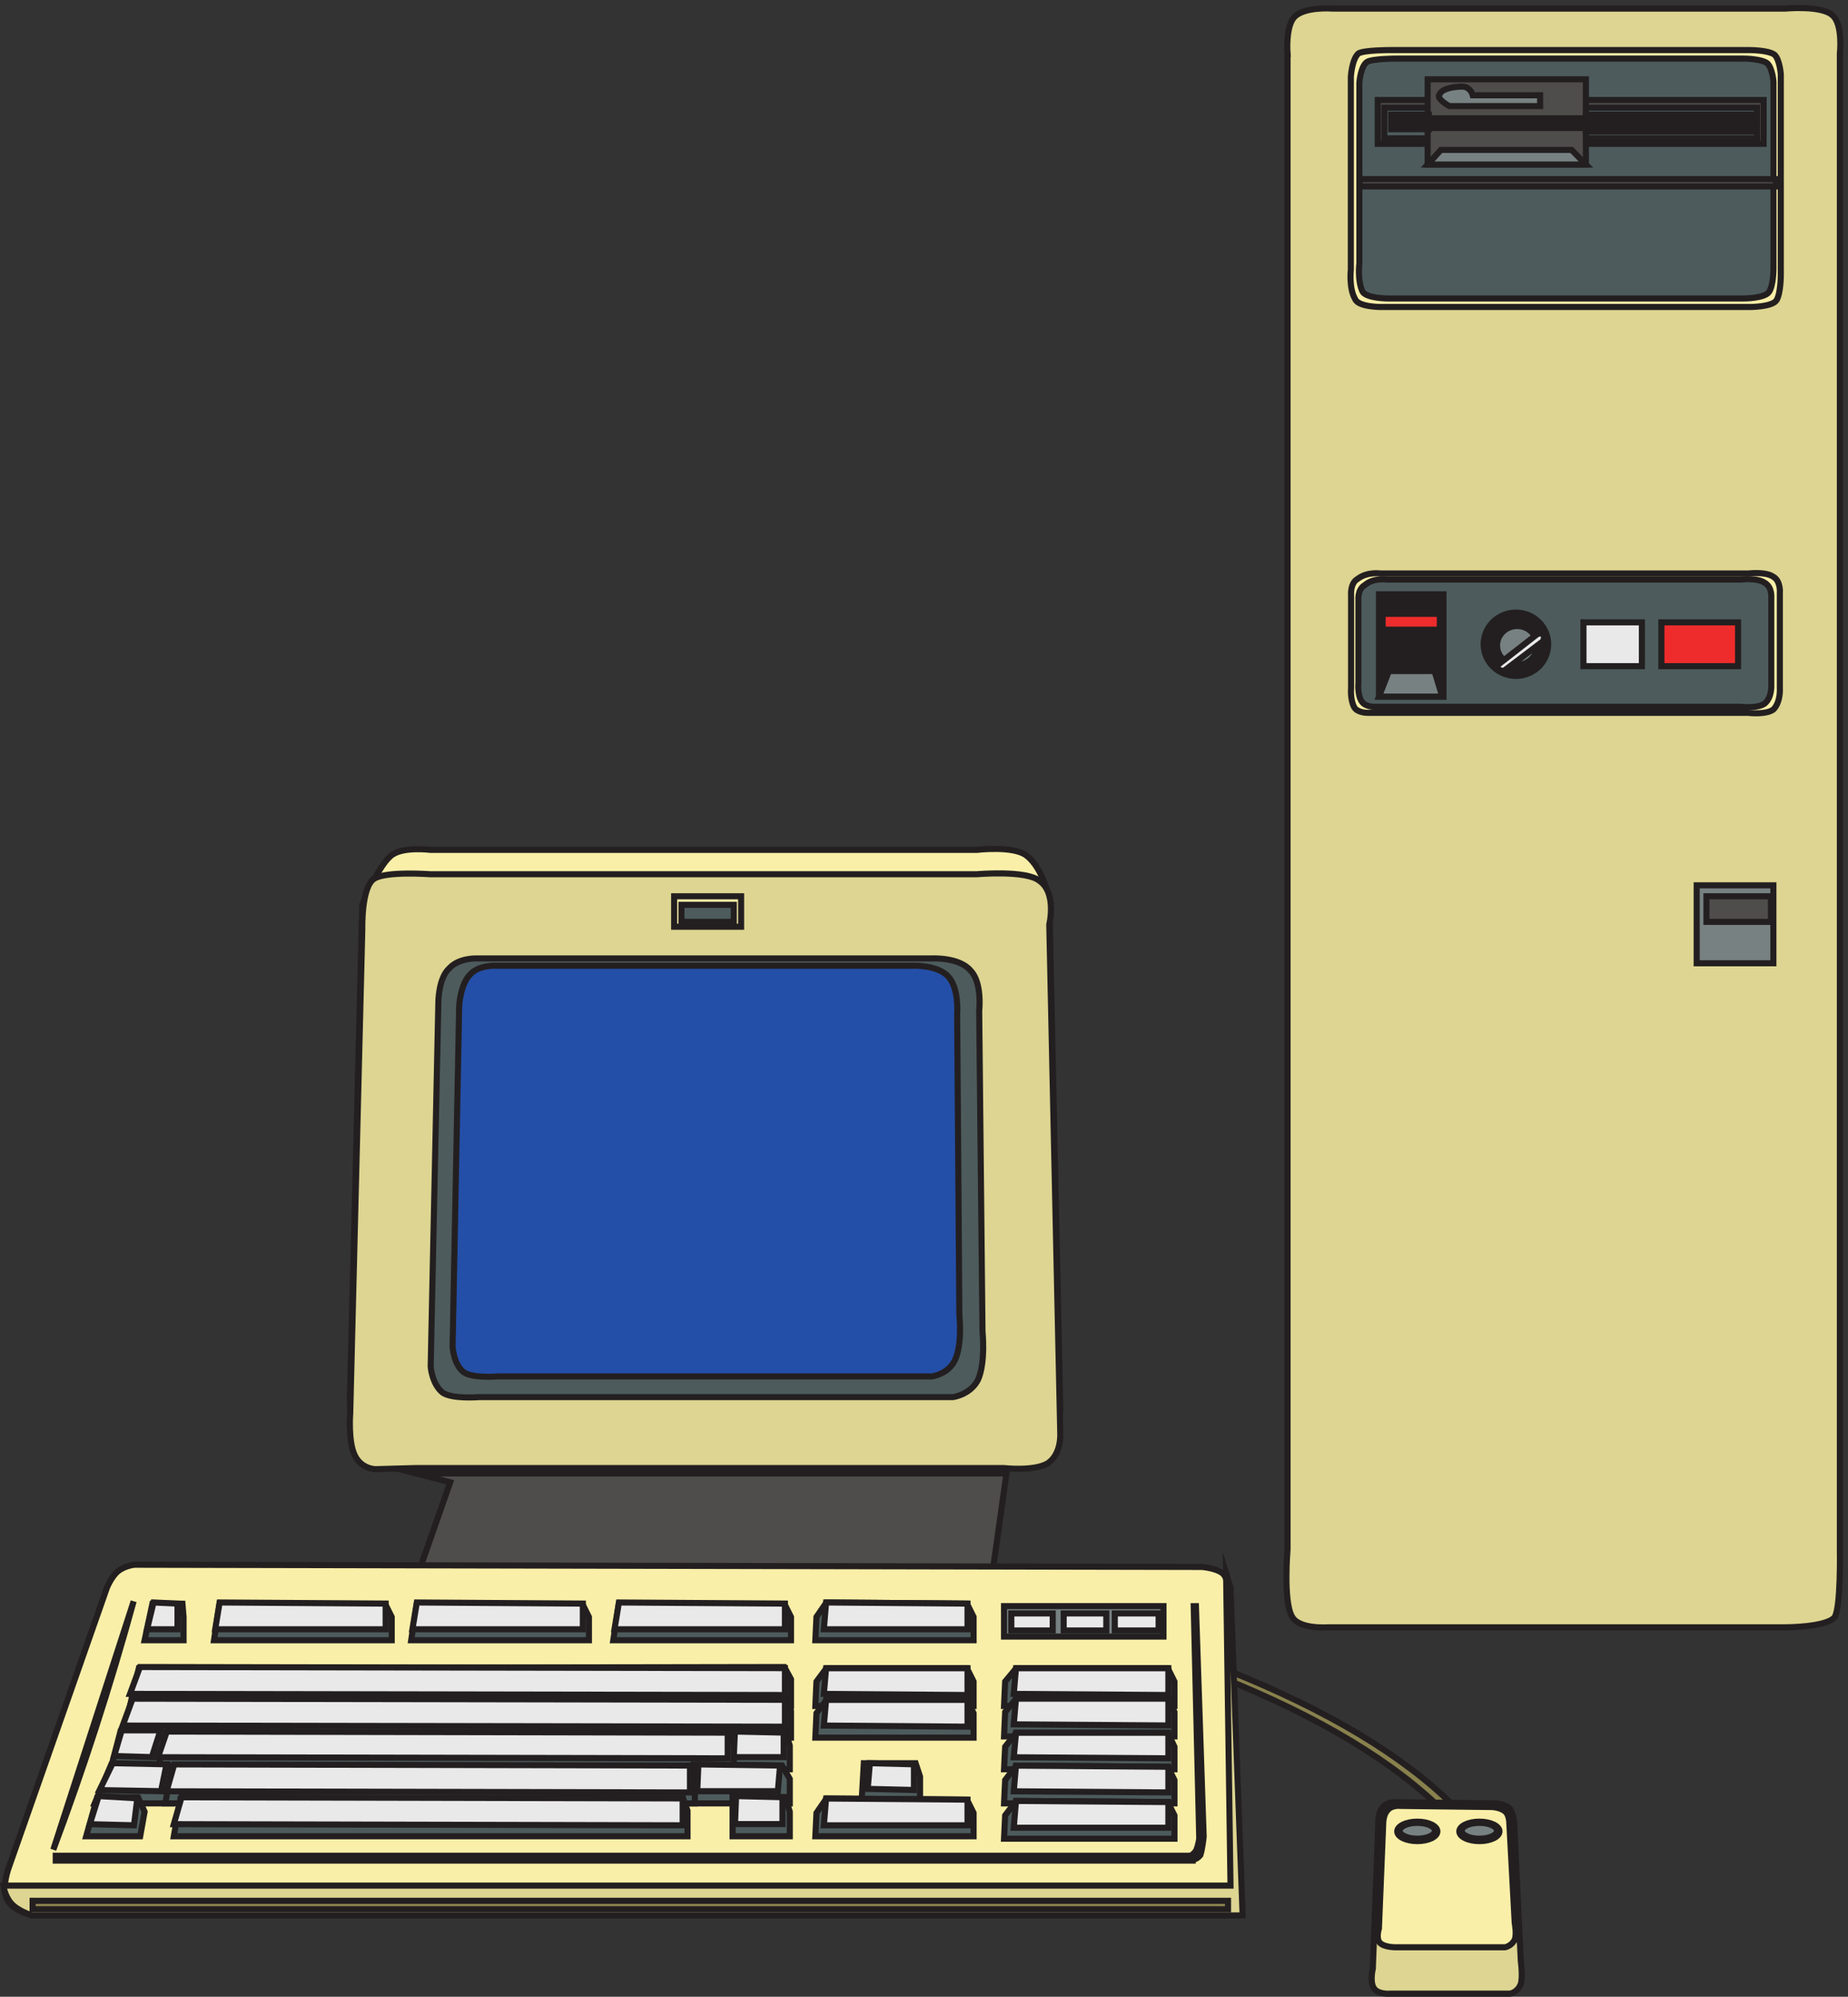 <svg xmlns="http://www.w3.org/2000/svg" xml:space="preserve" width="302.86" height="327.171"><rect width="100%" height="100%" fill="#333333" stroke="none"/><path d="M1512.84 401.371c122.2-48.976 214.53-104.301 276.99-165.976l-9.51-9.524c-62.45 62.582-154.78 118.359-276.99 167.336l9.51 8.164" style="fill:#88814d;fill-opacity:1;fill-rule:evenodd;stroke:none" transform="matrix(.133 0 0 -.133 .114 327.123)"/><path d="M1512.84 401.371c122.2-48.976 214.53-104.301 276.99-165.976l-9.51-9.524c-62.45 62.582-154.78 118.359-276.99 167.336l9.51 8.164" style="fill:none;stroke:#231f20;stroke-width:7.5;stroke-linecap:butt;stroke-linejoin:miter;stroke-miterlimit:10;stroke-dasharray:none;stroke-opacity:1" transform="matrix(.133 0 0 -.133 .114 327.123)"/><path d="m1720.05 239.289 121.12-1.34s11.98 0 18.63-6.703c5.33-8.039 5.33-21.437 5.33-21.437l7.98-166.145s2.66-18.758 0-28.137C1869.12 4.81 1859.8 3.47 1859.8 3.47h-147.74s-14.64-1.34-19.96 6.699c-5.33 8.039-1.33 24.117-1.33 24.117l6.65 175.524s-1.33 16.078 5.33 22.777c5.32 8.043 17.3 6.703 17.3 6.703" style="fill:#ddd591;fill-opacity:1;fill-rule:evenodd;stroke:none" transform="matrix(.133 0 0 -.133 .114 327.123)"/><path d="m1720.05 239.289 121.12-1.34s11.98 0 18.63-6.703c5.33-8.039 5.33-21.437 5.33-21.437l7.98-166.145s2.66-18.758 0-28.137C1869.12 4.81 1859.8 3.47 1859.8 3.47h-147.74s-14.64-1.34-19.96 6.699c-5.33 8.039-1.33 24.117-1.33 24.117l6.65 175.524s-1.33 16.078 5.33 22.777c5.32 8.043 17.3 6.703 17.3 6.703z" style="fill:none;stroke:#231f20;stroke-width:7.5;stroke-linecap:butt;stroke-linejoin:miter;stroke-miterlimit:10;stroke-dasharray:none;stroke-opacity:1" transform="matrix(.133 0 0 -.133 .114 327.123)"/><path d="m1724.83 234.762 111.57-1.352s10.63 0 17.27-5.398c5.31-4.051 5.31-14.852 5.31-14.852l6.64-122.847s2.66-13.5 0-20.25c-3.98-8.102-11.95-9.454-11.95-9.454h-135.48s-13.28 0-18.6 5.403c-5.31 5.398-1.32 17.55-1.32 17.55l5.31 129.598s0 10.801 5.31 16.199c5.31 6.75 15.94 5.403 15.94 5.403" style="fill:#faefa8;fill-opacity:1;fill-rule:evenodd;stroke:none" transform="matrix(.133 0 0 -.133 .114 327.123)"/><path d="m1724.83 234.762 111.57-1.352s10.63 0 17.27-5.398c5.31-4.051 5.31-14.852 5.31-14.852l6.64-122.847s2.66-13.5 0-20.25c-3.98-8.102-11.95-9.454-11.95-9.454h-135.48s-13.28 0-18.6 5.403c-5.31 5.398-1.32 17.55-1.32 17.55l5.31 129.598s0 10.801 5.31 16.199c5.31 6.75 15.94 5.403 15.94 5.403z" style="fill:none;stroke:#231f20;stroke-width:7.5;stroke-linecap:butt;stroke-linejoin:miter;stroke-miterlimit:10;stroke-dasharray:none;stroke-opacity:1" transform="matrix(.133 0 0 -.133 .114 327.123)"/><path d="M1770.33 203.371c0-6.629-11.08-12-24.75-12s-24.75 5.371-24.75 12 11.08 12 24.75 12 24.75-5.371 24.75-12" style="fill:#4d5b5c;fill-opacity:1;fill-rule:evenodd;stroke:none" transform="matrix(.133 0 0 -.133 .114 327.123)"/><path d="M1770.33 203.371c0-6.629-11.08-12-24.75-12s-24.75 5.371-24.75 12 11.08 12 24.75 12 24.75-5.371 24.75-12z" style="fill:none;stroke:#231f20;stroke-width:7.5;stroke-linecap:butt;stroke-linejoin:miter;stroke-miterlimit:10;stroke-dasharray:none;stroke-opacity:1" transform="matrix(.133 0 0 -.133 .114 327.123)"/><path d="M1767.33 204.121c0-5.387-9.74-9.75-21.75-9.75s-21.75 4.363-21.75 9.75c0 5.383 9.74 9.75 21.75 9.75s21.75-4.367 21.75-9.75" style="fill:#778181;fill-opacity:1;fill-rule:evenodd;stroke:none" transform="matrix(.133 0 0 -.133 .114 327.123)"/><path d="M1767.33 204.121c0-5.387-9.74-9.75-21.75-9.75s-21.75 4.363-21.75 9.75c0 5.383 9.74 9.75 21.75 9.75s21.75-4.367 21.75-9.75z" style="fill:none;stroke:#231f20;stroke-width:7.5;stroke-linecap:butt;stroke-linejoin:miter;stroke-miterlimit:10;stroke-dasharray:none;stroke-opacity:1" transform="matrix(.133 0 0 -.133 .114 327.123)"/><path d="M1846.83 203.371c0-6.629-11.08-12-24.75-12s-24.75 5.371-24.75 12 11.08 12 24.75 12 24.75-5.371 24.75-12" style="fill:#4d5b5c;fill-opacity:1;fill-rule:evenodd;stroke:none" transform="matrix(.133 0 0 -.133 .114 327.123)"/><path d="M1846.83 203.371c0-6.629-11.08-12-24.75-12s-24.75 5.371-24.75 12 11.08 12 24.75 12 24.75-5.371 24.75-12z" style="fill:none;stroke:#231f20;stroke-width:7.5;stroke-linecap:butt;stroke-linejoin:miter;stroke-miterlimit:10;stroke-dasharray:none;stroke-opacity:1" transform="matrix(.133 0 0 -.133 .114 327.123)"/><path d="M1843.83 204.121c0-5.387-9.74-9.75-21.75-9.75s-21.75 4.363-21.75 9.75c0 5.383 9.74 9.75 21.75 9.75s21.75-4.367 21.75-9.75" style="fill:#778181;fill-opacity:1;fill-rule:evenodd;stroke:none" transform="matrix(.133 0 0 -.133 .114 327.123)"/><path d="M1843.83 204.121c0-5.387-9.74-9.75-21.75-9.75s-21.75 4.363-21.75 9.75c0 5.383 9.74 9.75 21.75 9.75s21.75-4.367 21.75-9.75z" style="fill:none;stroke:#231f20;stroke-width:7.5;stroke-linecap:butt;stroke-linejoin:miter;stroke-miterlimit:10;stroke-dasharray:none;stroke-opacity:1" transform="matrix(.133 0 0 -.133 .114 327.123)"/><path d="M517.262 528.871 553.91 633.5l-42.078 10.871h727.498l-16.28-115.5" style="fill:#4f4c4c;fill-opacity:1;fill-rule:evenodd;stroke:none" transform="matrix(.133 0 0 -.133 .114 327.123)"/><path d="M517.262 528.871 553.91 633.5l-42.078 10.871h727.498l-16.28-115.5z" style="fill:none;stroke:#231f20;stroke-width:7.5;stroke-linecap:butt;stroke-linejoin:miter;stroke-miterlimit:10;stroke-dasharray:none;stroke-opacity:1" transform="matrix(.133 0 0 -.133 .114 327.123)"/><path d="M130.828 503.344 10.254 159.645S.77 135.191 7.543 120.25c6.773-14.945 31.16-20.379 31.16-20.379H1526.27l-14.91 403.473s1.36 10.867-5.41 17.66c-8.14 6.793-25.75 8.148-25.75 8.148l-1315.501 2.719s-12.191-1.359-20.32-8.152c-8.129-6.793-13.551-20.375-13.551-20.375" style="fill:#faefa8;fill-opacity:1;fill-rule:evenodd;stroke:none" transform="matrix(.133 0 0 -.133 .114 327.123)"/><path d="M130.828 503.344 10.254 159.645S.77 135.191 7.543 120.25c6.773-14.945 31.16-20.379 31.16-20.379H1526.27l-14.91 403.473s1.36 10.867-5.41 17.66c-8.14 6.793-25.75 8.148-25.75 8.148l-1315.501 2.719s-12.191-1.359-20.32-8.152c-8.129-6.793-13.551-20.375-13.551-20.375z" style="fill:none;stroke:#231f20;stroke-width:7.5;stroke-linecap:butt;stroke-linejoin:miter;stroke-miterlimit:10;stroke-dasharray:none;stroke-opacity:1" transform="matrix(.133 0 0 -.133 .114 327.123)"/><path d="m197.566 326.371 6.766-16.41-5.41-30.09h-63.59l12.176 46.5" style="fill:#4d5b5c;fill-opacity:1;fill-rule:evenodd;stroke:none" transform="matrix(.133 0 0 -.133 .114 327.123)"/><path d="m197.566 326.371 6.766-16.41-5.41-30.09h-63.59l12.176 46.5z" style="fill:none;stroke:#231f20;stroke-width:7.5;stroke-linecap:butt;stroke-linejoin:miter;stroke-miterlimit:10;stroke-dasharray:none;stroke-opacity:1" transform="matrix(.133 0 0 -.133 .114 327.123)"/><path d="m510.598 682.441-48.758-1.343s-17.61 0-25.735 17.476c-8.125 18.824-5.417 51.094-5.417 51.094l14.898 595.632s21.672 52.44 37.922 61.85c14.898 9.41 46.051 5.38 46.051 5.38h673.131s44.7 5.38 60.95-6.73c21.67-16.13 28.44-55.12 28.44-55.12l13.55-626.559s1.35-25.547-16.26-36.301c-17.6-9.414-52.82-5.379-52.82-5.379" style="fill:#faefa8;fill-opacity:1;fill-rule:evenodd;stroke:none" transform="matrix(.133 0 0 -.133 .114 327.123)"/><path d="m510.598 682.441-48.758-1.343s-17.61 0-25.735 17.476c-8.125 18.824-5.417 51.094-5.417 51.094l14.898 595.632s21.672 52.44 37.922 61.85c14.898 9.41 46.051 5.38 46.051 5.38h673.131s44.7 5.38 60.95-6.73c21.67-16.13 28.44-55.12 28.44-55.12l13.55-626.559s1.35-25.547-16.26-36.301c-17.6-9.414-52.82-5.379-52.82-5.379z" style="fill:none;stroke:#231f20;stroke-width:7.5;stroke-linecap:butt;stroke-linejoin:miter;stroke-miterlimit:10;stroke-dasharray:none;stroke-opacity:1" transform="matrix(.133 0 0 -.133 .114 327.123)"/><path d="m510.598 650.957-48.758-1.348s-17.61 0-25.735 17.516c-8.125 17.512-5.417 51.195-5.417 51.195l14.898 596.84s-1.356 52.55 14.898 61.98c14.899 9.43 69.075 5.39 69.075 5.39h673.131s60.95 5.38 77.2-8.09c21.67-14.82 12.19-53.89 12.19-53.89l13.55-627.827s1.35-25.598-16.26-36.379c-17.6-9.43-52.82-5.387-52.82-5.387" style="fill:#ddd591;fill-opacity:1;fill-rule:evenodd;stroke:none" transform="matrix(.133 0 0 -.133 .114 327.123)"/><path d="m510.598 650.957-48.758-1.348s-17.61 0-25.735 17.516c-8.125 17.512-5.417 51.195-5.417 51.195l14.898 596.84s-1.356 52.55 14.898 61.98c14.899 9.43 69.075 5.39 69.075 5.39h673.131s60.95 5.38 77.2-8.09c21.67-14.82 12.19-53.89 12.19-53.89l13.55-627.827s1.35-25.598-16.26-36.379c-17.6-9.43-52.82-5.387-52.82-5.387z" style="fill:none;stroke:#231f20;stroke-width:7.5;stroke-linecap:butt;stroke-linejoin:miter;stroke-miterlimit:10;stroke-dasharray:none;stroke-opacity:1" transform="matrix(.133 0 0 -.133 .114 327.123)"/><path d="m539.297 1224.92-9.465-448.807s1.352-21.562 14.871-32.347c12.164-8.086 44.61-5.391 44.61-5.391h583.967s21.63 2.695 31.09 21.566c9.46 21.563 5.41 59.301 5.41 59.301l-4.06 394.898s4.06 35.04-10.81 49.87c-13.52 16.17-45.96 14.82-45.96 14.82H587.961s-22.981 1.35-35.148-12.13c-13.516-12.13-13.516-41.78-13.516-41.78" style="fill:#4d5b5c;fill-opacity:1;fill-rule:evenodd;stroke:none" transform="matrix(.133 0 0 -.133 .114 327.123)"/><path d="m539.297 1224.92-9.465-448.807s1.352-21.562 14.871-32.347c12.164-8.086 44.61-5.391 44.61-5.391h583.967s21.63 2.695 31.09 21.566c9.46 21.563 5.41 59.301 5.41 59.301l-4.06 394.898s4.06 35.04-10.81 49.87c-13.52 16.17-45.96 14.82-45.96 14.82H587.961s-22.981 1.35-35.148-12.13c-13.516-12.13-13.516-41.78-13.516-41.78z" style="fill:none;stroke:#231f20;stroke-width:7.5;stroke-linecap:butt;stroke-linejoin:miter;stroke-miterlimit:10;stroke-dasharray:none;stroke-opacity:1" transform="matrix(.133 0 0 -.133 .114 327.123)"/><path d="m564.941 1220.04-8.109-419.845s1.352-21.531 13.516-30.949c10.812-8.074 41.902-5.383 41.902-5.383h535.24s20.27 2.692 28.38 20.184c9.46 20.183 5.41 55.172 5.41 55.172l-2.71 370.051s2.71 32.3-10.81 47.1c-13.51 14.8-43.25 13.45-43.25 13.45H610.898s-21.625 1.35-32.441-10.76c-12.164-12.11-13.516-39.02-13.516-39.02" style="fill:#244fa8;fill-opacity:1;fill-rule:evenodd;stroke:none" transform="matrix(.133 0 0 -.133 .114 327.123)"/><path d="m564.941 1220.04-8.109-419.845s1.352-21.531 13.516-30.949c10.812-8.074 41.902-5.383 41.902-5.383h535.24s20.27 2.692 28.38 20.184c9.46 20.183 5.41 55.172 5.41 55.172l-2.71 370.051s2.71 32.3-10.81 47.1c-13.51 14.8-43.25 13.45-43.25 13.45H610.898s-21.625 1.35-32.441-10.76c-12.164-12.11-13.516-39.02-13.516-39.02z" style="fill:none;stroke:#231f20;stroke-width:7.5;stroke-linecap:butt;stroke-linejoin:miter;stroke-miterlimit:10;stroke-dasharray:none;stroke-opacity:1" transform="matrix(.133 0 0 -.133 .114 327.123)"/><path d="M163.832 486.871c-28.93-105.172-61.93-207.172-99-306l99 306" style="fill:#88814d;fill-opacity:1;fill-rule:evenodd;stroke:none" transform="matrix(.133 0 0 -.133 .114 327.123)"/><path d="M163.832 486.871c-28.93-105.172-61.93-207.172-99-306l99 306" style="fill:none;stroke:#231f20;stroke-width:7.5;stroke-linecap:butt;stroke-linejoin:miter;stroke-miterlimit:10;stroke-dasharray:none;stroke-opacity:1" transform="matrix(.133 0 0 -.133 .114 327.123)"/><path d="m1190.65 484.004 8.18-16.414v-28.719h-195l1.37 28.719 12.26 17.781" style="fill:#4d5b5c;fill-opacity:1;fill-rule:evenodd;stroke:none" transform="matrix(.133 0 0 -.133 .114 327.123)"/><path d="m1190.65 484.004 8.18-16.414v-28.719h-195l1.37 28.719 12.26 17.781z" style="fill:none;stroke:#231f20;stroke-width:7.5;stroke-linecap:butt;stroke-linejoin:miter;stroke-miterlimit:10;stroke-dasharray:none;stroke-opacity:1" transform="matrix(.133 0 0 -.133 .114 327.123)"/><path d="M1191.33 483.996v-31.625h-177l2.74 33z" style="fill:#e9e9e9;fill-opacity:1;fill-rule:evenodd;stroke:none" transform="matrix(.133 0 0 -.133 .114 327.123)"/><path d="M1191.33 483.996v-31.625h-177l2.74 33z" style="fill:none;stroke:#231f20;stroke-width:7.5;stroke-linecap:butt;stroke-linejoin:miter;stroke-miterlimit:10;stroke-dasharray:none;stroke-opacity:1" transform="matrix(.133 0 0 -.133 .114 327.123)"/><path d="m1190.65 404.371 8.18-16.41v-30.09h-195l1.37 30.09 12.26 16.41" style="fill:#4d5b5c;fill-opacity:1;fill-rule:evenodd;stroke:none" transform="matrix(.133 0 0 -.133 .114 327.123)"/><path d="m1190.65 404.371 8.18-16.41v-30.09h-195l1.37 30.09 12.26 16.41z" style="fill:none;stroke:#231f20;stroke-width:7.5;stroke-linecap:butt;stroke-linejoin:miter;stroke-miterlimit:10;stroke-dasharray:none;stroke-opacity:1" transform="matrix(.133 0 0 -.133 .114 327.123)"/><path d="M1191.33 404.371v-33l-177 1.375 2.74 31.625z" style="fill:#e9e9e9;fill-opacity:1;fill-rule:evenodd;stroke:none" transform="matrix(.133 0 0 -.133 .114 327.123)"/><path d="M1191.33 404.371v-33l-177 1.375 2.74 31.625z" style="fill:none;stroke:#231f20;stroke-width:7.5;stroke-linecap:butt;stroke-linejoin:miter;stroke-miterlimit:10;stroke-dasharray:none;stroke-opacity:1" transform="matrix(.133 0 0 -.133 .114 327.123)"/><path d="m1190.65 365.371 8.18-16.41v-30.09h-195l1.37 30.09 12.26 16.41" style="fill:#4d5b5c;fill-opacity:1;fill-rule:evenodd;stroke:none" transform="matrix(.133 0 0 -.133 .114 327.123)"/><path d="m1190.65 365.371 8.18-16.41v-30.09h-195l1.37 30.09 12.26 16.41z" style="fill:none;stroke:#231f20;stroke-width:7.5;stroke-linecap:butt;stroke-linejoin:miter;stroke-miterlimit:10;stroke-dasharray:none;stroke-opacity:1" transform="matrix(.133 0 0 -.133 .114 327.123)"/><path d="M1191.33 365.371v-33l-177 1.375 2.74 31.625z" style="fill:#e9e9e9;fill-opacity:1;fill-rule:evenodd;stroke:none" transform="matrix(.133 0 0 -.133 .114 327.123)"/><path d="M1191.33 365.371v-33l-177 1.375 2.74 31.625z" style="fill:none;stroke:#231f20;stroke-width:7.5;stroke-linecap:butt;stroke-linejoin:miter;stroke-miterlimit:10;stroke-dasharray:none;stroke-opacity:1" transform="matrix(.133 0 0 -.133 .114 327.123)"/><path d="M1236.33 443.371h196.5v37.5h-196.5z" style="fill:#778181;fill-opacity:1;fill-rule:evenodd;stroke:none" transform="matrix(.133 0 0 -.133 .114 327.123)"/><path d="M1236.33 443.371h196.5v37.5h-196.5z" style="fill:none;stroke:#231f20;stroke-width:7.5;stroke-linecap:butt;stroke-linejoin:miter;stroke-miterlimit:10;stroke-dasharray:none;stroke-opacity:1" transform="matrix(.133 0 0 -.133 .114 327.123)"/><path d="M1245.33 471.871h51v-21h-51v21" style="fill:#e9e9e9;fill-opacity:1;fill-rule:evenodd;stroke:none" transform="matrix(.133 0 0 -.133 .114 327.123)"/><path d="M1245.33 471.871h51v-21h-51z" style="fill:none;stroke:#231f20;stroke-width:7.5;stroke-linecap:butt;stroke-linejoin:miter;stroke-miterlimit:10;stroke-dasharray:none;stroke-opacity:1" transform="matrix(.133 0 0 -.133 .114 327.123)"/><path d="M1309.83 471.871h52.5v-21h-52.5v21" style="fill:#e9e9e9;fill-opacity:1;fill-rule:evenodd;stroke:none" transform="matrix(.133 0 0 -.133 .114 327.123)"/><path d="M1309.83 471.871h52.5v-21h-52.5z" style="fill:none;stroke:#231f20;stroke-width:7.5;stroke-linecap:butt;stroke-linejoin:miter;stroke-miterlimit:10;stroke-dasharray:none;stroke-opacity:1" transform="matrix(.133 0 0 -.133 .114 327.123)"/><path d="M1372.83 471.871h54v-21h-54v21" style="fill:#e9e9e9;fill-opacity:1;fill-rule:evenodd;stroke:none" transform="matrix(.133 0 0 -.133 .114 327.123)"/><path d="M1372.83 471.871h54v-21h-54z" style="fill:none;stroke:#231f20;stroke-width:7.5;stroke-linecap:butt;stroke-linejoin:miter;stroke-miterlimit:10;stroke-dasharray:none;stroke-opacity:1" transform="matrix(.133 0 0 -.133 .114 327.123)"/><path d="m1438.15 404.371 8.18-16.41v-30.09h-210l1.37 30.09 13.63 16.41" style="fill:#4d5b5c;fill-opacity:1;fill-rule:evenodd;stroke:none" transform="matrix(.133 0 0 -.133 .114 327.123)"/><path d="m1438.15 404.371 8.18-16.41v-30.09h-210l1.37 30.09 13.63 16.41z" style="fill:none;stroke:#231f20;stroke-width:7.5;stroke-linecap:butt;stroke-linejoin:miter;stroke-miterlimit:10;stroke-dasharray:none;stroke-opacity:1" transform="matrix(.133 0 0 -.133 .114 327.123)"/><path d="M1438.83 404.371v-33l-190.5 1.375 2.74 31.625z" style="fill:#e9e9e9;fill-opacity:1;fill-rule:evenodd;stroke:none" transform="matrix(.133 0 0 -.133 .114 327.123)"/><path d="M1438.83 404.371v-33l-190.5 1.375 2.74 31.625z" style="fill:none;stroke:#231f20;stroke-width:7.5;stroke-linecap:butt;stroke-linejoin:miter;stroke-miterlimit:10;stroke-dasharray:none;stroke-opacity:1" transform="matrix(.133 0 0 -.133 .114 327.123)"/><path d="m223.961 483.871 1.371-16.363v-28.637h-48l9.602 45" style="fill:#4d5b5c;fill-opacity:1;fill-rule:evenodd;stroke:none" transform="matrix(.133 0 0 -.133 .114 327.123)"/><path d="m223.961 483.871 1.371-16.363v-28.637h-48l9.602 45z" style="fill:none;stroke:#231f20;stroke-width:7.5;stroke-linecap:butt;stroke-linejoin:miter;stroke-miterlimit:10;stroke-dasharray:none;stroke-opacity:1" transform="matrix(.133 0 0 -.133 .114 327.123)"/><path d="m473.672 483.871 8.16-16.363v-28.637h-219l6.801 45" style="fill:#4d5b5c;fill-opacity:1;fill-rule:evenodd;stroke:none" transform="matrix(.133 0 0 -.133 .114 327.123)"/><path d="m473.672 483.871 8.16-16.363v-28.637h-219l6.801 45z" style="fill:none;stroke:#231f20;stroke-width:7.5;stroke-linecap:butt;stroke-linejoin:miter;stroke-miterlimit:10;stroke-dasharray:none;stroke-opacity:1" transform="matrix(.133 0 0 -.133 .114 327.123)"/><path d="M474.332 483.996v-31.625h-210l5.422 33z" style="fill:#e9e9e9;fill-opacity:1;fill-rule:evenodd;stroke:none" transform="matrix(.133 0 0 -.133 .114 327.123)"/><path d="M474.332 483.996v-31.625h-210l5.422 33z" style="fill:none;stroke:#231f20;stroke-width:7.5;stroke-linecap:butt;stroke-linejoin:miter;stroke-miterlimit:10;stroke-dasharray:none;stroke-opacity:1" transform="matrix(.133 0 0 -.133 .114 327.123)"/><path d="m716.672 483.871 8.16-16.363v-28.637h-219l6.801 45" style="fill:#4d5b5c;fill-opacity:1;fill-rule:evenodd;stroke:none" transform="matrix(.133 0 0 -.133 .114 327.123)"/><path d="m716.672 483.871 8.16-16.363v-28.637h-219l6.801 45z" style="fill:none;stroke:#231f20;stroke-width:7.5;stroke-linecap:butt;stroke-linejoin:miter;stroke-miterlimit:10;stroke-dasharray:none;stroke-opacity:1" transform="matrix(.133 0 0 -.133 .114 327.123)"/><path d="M717.332 483.996v-31.625h-210l5.457 33z" style="fill:#e9e9e9;fill-opacity:1;fill-rule:evenodd;stroke:none" transform="matrix(.133 0 0 -.133 .114 327.123)"/><path d="M717.332 483.996v-31.625h-210l5.457 33z" style="fill:none;stroke:#231f20;stroke-width:7.5;stroke-linecap:butt;stroke-linejoin:miter;stroke-miterlimit:10;stroke-dasharray:none;stroke-opacity:1" transform="matrix(.133 0 0 -.133 .114 327.123)"/><path d="m965.672 483.871 8.16-16.363v-28.637h-219l6.801 45" style="fill:#4d5b5c;fill-opacity:1;fill-rule:evenodd;stroke:none" transform="matrix(.133 0 0 -.133 .114 327.123)"/><path d="m965.672 483.871 8.16-16.363v-28.637h-219l6.801 45z" style="fill:none;stroke:#231f20;stroke-width:7.5;stroke-linecap:butt;stroke-linejoin:miter;stroke-miterlimit:10;stroke-dasharray:none;stroke-opacity:1" transform="matrix(.133 0 0 -.133 .114 327.123)"/><path d="M966.332 483.996v-31.625h-210l5.457 33z" style="fill:#e9e9e9;fill-opacity:1;fill-rule:evenodd;stroke:none" transform="matrix(.133 0 0 -.133 .114 327.123)"/><path d="M966.332 483.996v-31.625h-210l5.457 33z" style="fill:none;stroke:#231f20;stroke-width:7.5;stroke-linecap:butt;stroke-linejoin:miter;stroke-miterlimit:10;stroke-dasharray:none;stroke-opacity:1" transform="matrix(.133 0 0 -.133 .114 327.123)"/><path d="m965.676 405.871 8.156-15.086v-32.914h-814.5l10.879 46.629" style="fill:#4d5b5c;fill-opacity:1;fill-rule:evenodd;stroke:none" transform="matrix(.133 0 0 -.133 .114 327.123)"/><path d="m965.676 405.871 8.156-15.086v-32.914h-814.5l10.879 46.629z" style="fill:none;stroke:#231f20;stroke-width:7.5;stroke-linecap:butt;stroke-linejoin:miter;stroke-miterlimit:10;stroke-dasharray:none;stroke-opacity:1" transform="matrix(.133 0 0 -.133 .114 327.123)"/><path d="M966.332 404.492v-33.121l-807 1.379 12.25 33.121z" style="fill:#e9e9e9;fill-opacity:1;fill-rule:evenodd;stroke:none" transform="matrix(.133 0 0 -.133 .114 327.123)"/><path d="M966.332 404.492v-33.121l-807 1.379 12.25 33.121z" style="fill:none;stroke:#231f20;stroke-width:7.5;stroke-linecap:butt;stroke-linejoin:miter;stroke-miterlimit:10;stroke-dasharray:none;stroke-opacity:1" transform="matrix(.133 0 0 -.133 .114 327.123)"/><path d="m965.68 366.871 8.152-15.086v-32.914h-823.5l10.871 46.629" style="fill:#4d5b5c;fill-opacity:1;fill-rule:evenodd;stroke:none" transform="matrix(.133 0 0 -.133 .114 327.123)"/><path d="m965.68 366.871 8.152-15.086v-32.914h-823.5l10.871 46.629z" style="fill:none;stroke:#231f20;stroke-width:7.5;stroke-linecap:butt;stroke-linejoin:miter;stroke-miterlimit:10;stroke-dasharray:none;stroke-opacity:1" transform="matrix(.133 0 0 -.133 .114 327.123)"/><path d="M966.332 365.492v-33.121l-816 1.379 12.242 33.121z" style="fill:#e9e9e9;fill-opacity:1;fill-rule:evenodd;stroke:none" transform="matrix(.133 0 0 -.133 .114 327.123)"/><path d="M966.332 365.492v-33.121l-816 1.379 12.242 33.121z" style="fill:none;stroke:#231f20;stroke-width:7.5;stroke-linecap:butt;stroke-linejoin:miter;stroke-miterlimit:10;stroke-dasharray:none;stroke-opacity:1" transform="matrix(.133 0 0 -.133 .114 327.123)"/><path d="M217.832 483.996v-31.625h-37.5l8.035 33z" style="fill:#e9e9e9;fill-opacity:1;fill-rule:evenodd;stroke:none" transform="matrix(.133 0 0 -.133 .114 327.123)"/><path d="M217.832 483.996v-31.625h-37.5l8.035 33z" style="fill:none;stroke:#231f20;stroke-width:7.5;stroke-linecap:butt;stroke-linejoin:miter;stroke-miterlimit:10;stroke-dasharray:none;stroke-opacity:1" transform="matrix(.133 0 0 -.133 .114 327.123)"/><path d="m966.898 326.371 5.434-17.269v-29.231h-72v46.5" style="fill:#4d5b5c;fill-opacity:1;fill-rule:evenodd;stroke:none" transform="matrix(.133 0 0 -.133 .114 327.123)"/><path d="m966.898 326.371 5.434-17.269v-29.231h-72v46.5z" style="fill:none;stroke:#231f20;stroke-width:7.5;stroke-linecap:butt;stroke-linejoin:miter;stroke-miterlimit:10;stroke-dasharray:none;stroke-opacity:1" transform="matrix(.133 0 0 -.133 .114 327.123)"/><path d="M964.832 325.059v-30.188h-61.5l1.367 31.5z" style="fill:#e9e9e9;fill-opacity:1;fill-rule:evenodd;stroke:none" transform="matrix(.133 0 0 -.133 .114 327.123)"/><path d="M964.832 325.059v-30.188h-61.5l1.367 31.5z" style="fill:none;stroke:#231f20;stroke-width:7.5;stroke-linecap:butt;stroke-linejoin:miter;stroke-miterlimit:10;stroke-dasharray:none;stroke-opacity:1" transform="matrix(.133 0 0 -.133 .114 327.123)"/><path d="m895.191 326.371 8.141-15.043v-31.457h-709.5l9.496 45.133" style="fill:#4d5b5c;fill-opacity:1;fill-rule:evenodd;stroke:none" transform="matrix(.133 0 0 -.133 .114 327.123)"/><path d="m895.191 326.371 8.141-15.043v-31.457h-709.5l9.496 45.133z" style="fill:none;stroke:#231f20;stroke-width:7.5;stroke-linecap:butt;stroke-linejoin:miter;stroke-miterlimit:10;stroke-dasharray:none;stroke-opacity:1" transform="matrix(.133 0 0 -.133 .114 327.123)"/><path d="M895.832 324.996v-31.625l-702 1.375 10.844 31.625z" style="fill:#e9e9e9;fill-opacity:1;fill-rule:evenodd;stroke:none" transform="matrix(.133 0 0 -.133 .114 327.123)"/><path d="M895.832 324.996v-31.625l-702 1.375 10.844 31.625z" style="fill:none;stroke:#231f20;stroke-width:7.5;stroke-linecap:butt;stroke-linejoin:miter;stroke-miterlimit:10;stroke-dasharray:none;stroke-opacity:1" transform="matrix(.133 0 0 -.133 .114 327.123)"/><path d="m962.777 284.5 9.555-16.457v-30.172h-121.5l2.731 48" style="fill:#4d5b5c;fill-opacity:1;fill-rule:evenodd;stroke:none" transform="matrix(.133 0 0 -.133 .114 327.123)"/><path d="m962.777 284.5 9.555-16.457v-30.172h-121.5l2.731 48z" style="fill:none;stroke:#231f20;stroke-width:7.5;stroke-linecap:butt;stroke-linejoin:miter;stroke-miterlimit:10;stroke-dasharray:none;stroke-opacity:1" transform="matrix(.133 0 0 -.133 .114 327.123)"/><path d="m960.332 284.496-2.719-31.625h-99.281l1.359 33z" style="fill:#e9e9e9;fill-opacity:1;fill-rule:evenodd;stroke:none" transform="matrix(.133 0 0 -.133 .114 327.123)"/><path d="m960.332 284.496-2.719-31.625h-99.281l1.359 33z" style="fill:none;stroke:#231f20;stroke-width:7.5;stroke-linecap:butt;stroke-linejoin:miter;stroke-miterlimit:10;stroke-dasharray:none;stroke-opacity:1" transform="matrix(.133 0 0 -.133 .114 327.123)"/><path d="m966.805 245.496 5.527-17.875v-30.25h-70.5v49.5" style="fill:#4d5b5c;fill-opacity:1;fill-rule:evenodd;stroke:none" transform="matrix(.133 0 0 -.133 .114 327.123)"/><path d="m966.805 245.496 5.527-17.875v-30.25h-70.5v49.5z" style="fill:none;stroke:#231f20;stroke-width:7.5;stroke-linecap:butt;stroke-linejoin:miter;stroke-miterlimit:10;stroke-dasharray:none;stroke-opacity:1" transform="matrix(.133 0 0 -.133 .114 327.123)"/><path d="M963.332 245.492v-33.121h-58.5l1.363 34.5z" style="fill:#e9e9e9;fill-opacity:1;fill-rule:evenodd;stroke:none" transform="matrix(.133 0 0 -.133 .114 327.123)"/><path d="M963.332 245.492v-33.121h-58.5l1.363 34.5z" style="fill:none;stroke:#231f20;stroke-width:7.5;stroke-linecap:butt;stroke-linejoin:miter;stroke-miterlimit:10;stroke-dasharray:none;stroke-opacity:1" transform="matrix(.133 0 0 -.133 .114 327.123)"/><path d="m196.832 327.871-10.605-33-46.395 1.375 9.281 31.625z" style="fill:#e9e9e9;fill-opacity:1;fill-rule:evenodd;stroke:none" transform="matrix(.133 0 0 -.133 .114 327.123)"/><path d="m196.832 327.871-10.605-33-46.395 1.375 9.281 31.625z" style="fill:none;stroke:#231f20;stroke-width:7.5;stroke-linecap:butt;stroke-linejoin:miter;stroke-miterlimit:10;stroke-dasharray:none;stroke-opacity:1" transform="matrix(.133 0 0 -.133 .114 327.123)"/><path d="m206.953 285.871 10.879-17.828-6.801-30.172h-95.199l20.402 48" style="fill:#4d5b5c;fill-opacity:1;fill-rule:evenodd;stroke:none" transform="matrix(.133 0 0 -.133 .114 327.123)"/><path d="m206.953 285.871 10.879-17.828-6.801-30.172h-95.199l20.402 48z" style="fill:none;stroke:#231f20;stroke-width:7.5;stroke-linecap:butt;stroke-linejoin:miter;stroke-miterlimit:10;stroke-dasharray:none;stroke-opacity:1" transform="matrix(.133 0 0 -.133 .114 327.123)"/><path d="m849.895 284.371 5.437-15.043v-31.457h-652.5l8.156 45.133" style="fill:#4d5b5c;fill-opacity:1;fill-rule:evenodd;stroke:none" transform="matrix(.133 0 0 -.133 .114 327.123)"/><path d="m849.895 284.371 5.437-15.043v-31.457h-652.5l8.156 45.133z" style="fill:none;stroke:#231f20;stroke-width:7.5;stroke-linecap:butt;stroke-linejoin:miter;stroke-miterlimit:10;stroke-dasharray:none;stroke-opacity:1" transform="matrix(.133 0 0 -.133 .114 327.123)"/><path d="M849.332 284.492v-33.121l-645 1.379 9.508 33.121z" style="fill:#e9e9e9;fill-opacity:1;fill-rule:evenodd;stroke:none" transform="matrix(.133 0 0 -.133 .114 327.123)"/><path d="M849.332 284.492v-33.121l-645 1.379 9.508 33.121z" style="fill:none;stroke:#231f20;stroke-width:7.5;stroke-linecap:butt;stroke-linejoin:miter;stroke-miterlimit:10;stroke-dasharray:none;stroke-opacity:1" transform="matrix(.133 0 0 -.133 .114 327.123)"/><path d="m204.332 285.992-6.762-33.121-75.738 1.379 16.231 33.121z" style="fill:#e9e9e9;fill-opacity:1;fill-rule:evenodd;stroke:none" transform="matrix(.133 0 0 -.133 .114 327.123)"/><path d="m204.332 285.992-6.762-33.121-75.738 1.379 16.231 33.121z" style="fill:none;stroke:#231f20;stroke-width:7.5;stroke-linecap:butt;stroke-linejoin:miter;stroke-miterlimit:10;stroke-dasharray:none;stroke-opacity:1" transform="matrix(.133 0 0 -.133 .114 327.123)"/><path d="m840.898 243.871 5.434-15.043v-31.457h-633l8.152 46.5" style="fill:#4d5b5c;fill-opacity:1;fill-rule:evenodd;stroke:none" transform="matrix(.133 0 0 -.133 .114 327.123)"/><path d="m840.898 243.871 5.434-15.043v-31.457h-633l8.152 46.5z" style="fill:none;stroke:#231f20;stroke-width:7.5;stroke-linecap:butt;stroke-linejoin:miter;stroke-miterlimit:10;stroke-dasharray:none;stroke-opacity:1" transform="matrix(.133 0 0 -.133 .114 327.123)"/><path d="M840.332 243.992v-33.121l-627 1.379 9.5 33.121z" style="fill:#e9e9e9;fill-opacity:1;fill-rule:evenodd;stroke:none" transform="matrix(.133 0 0 -.133 .114 327.123)"/><path d="M840.332 243.992v-33.121l-627 1.379 9.5 33.121z" style="fill:none;stroke:#231f20;stroke-width:7.5;stroke-linecap:butt;stroke-linejoin:miter;stroke-miterlimit:10;stroke-dasharray:none;stroke-opacity:1" transform="matrix(.133 0 0 -.133 .114 327.123)"/><path d="m169.184 245.371 8.148-17.828-5.434-30.172h-66.566l13.586 48" style="fill:#4d5b5c;fill-opacity:1;fill-rule:evenodd;stroke:none" transform="matrix(.133 0 0 -.133 .114 327.123)"/><path d="m169.184 245.371 8.148-17.828-5.434-30.172h-66.566l13.586 48z" style="fill:none;stroke:#231f20;stroke-width:7.5;stroke-linecap:butt;stroke-linejoin:miter;stroke-miterlimit:10;stroke-dasharray:none;stroke-opacity:1" transform="matrix(.133 0 0 -.133 .114 327.123)"/><path d="m168.332 244.102-4.082-33.231-54.418 1.383 10.883 34.617z" style="fill:#e9e9e9;fill-opacity:1;fill-rule:evenodd;stroke:none" transform="matrix(.133 0 0 -.133 .114 327.123)"/><path d="m168.332 244.102-4.082-33.231-54.418 1.383 10.883 34.617z" style="fill:none;stroke:#231f20;stroke-width:7.5;stroke-linecap:butt;stroke-linejoin:miter;stroke-miterlimit:10;stroke-dasharray:none;stroke-opacity:1" transform="matrix(.133 0 0 -.133 .114 327.123)"/><path d="M67.832 173.371H1468.83v-6H67.832v6" style="fill:#88814d;fill-opacity:1;fill-rule:evenodd;stroke:none" transform="matrix(.133 0 0 -.133 .114 327.123)"/><path d="M67.832 173.371H1468.83v-6H67.832Z" style="fill:none;stroke:#231f20;stroke-width:7.5;stroke-linecap:butt;stroke-linejoin:miter;stroke-miterlimit:10;stroke-dasharray:none;stroke-opacity:1" transform="matrix(.133 0 0 -.133 .114 327.123)"/><path d="M1530.33 99.871H38.656s-17.66 5.438-25.812 14.957c-8.153 9.516-9.512 21.754-9.512 21.754H1515.39l-5.44 384.789 5.44-17.676 14.94-403.824" style="fill:#ddd591;fill-opacity:1;fill-rule:evenodd;stroke:none" transform="matrix(.133 0 0 -.133 .114 327.123)"/><path d="M1530.33 99.871H38.656s-17.66 5.438-25.812 14.957c-8.153 9.516-9.512 21.754-9.512 21.754H1515.39l-5.44 384.789 5.44-17.676z" style="fill:none;stroke:#231f20;stroke-width:7.5;stroke-linecap:butt;stroke-linejoin:miter;stroke-miterlimit:10;stroke-dasharray:none;stroke-opacity:1" transform="matrix(.133 0 0 -.133 .114 327.123)"/><path d="m1438.15 366.871 8.18-16.41v-30.09h-210l1.37 30.09 13.63 16.41" style="fill:#4d5b5c;fill-opacity:1;fill-rule:evenodd;stroke:none" transform="matrix(.133 0 0 -.133 .114 327.123)"/><path d="m1438.15 366.871 8.18-16.41v-30.09h-210l1.37 30.09 13.63 16.41z" style="fill:none;stroke:#231f20;stroke-width:7.5;stroke-linecap:butt;stroke-linejoin:miter;stroke-miterlimit:10;stroke-dasharray:none;stroke-opacity:1" transform="matrix(.133 0 0 -.133 .114 327.123)"/><path d="M1438.83 366.871v-33l-190.5 1.375 2.74 31.625z" style="fill:#e9e9e9;fill-opacity:1;fill-rule:evenodd;stroke:none" transform="matrix(.133 0 0 -.133 .114 327.123)"/><path d="M1438.83 366.871v-33l-190.5 1.375 2.74 31.625z" style="fill:none;stroke:#231f20;stroke-width:7.5;stroke-linecap:butt;stroke-linejoin:miter;stroke-miterlimit:10;stroke-dasharray:none;stroke-opacity:1" transform="matrix(.133 0 0 -.133 .114 327.123)"/><path d="m1438.15 324.871 8.18-17.207v-27.793h-210l1.37 27.793 13.63 17.207" style="fill:#4d5b5c;fill-opacity:1;fill-rule:evenodd;stroke:none" transform="matrix(.133 0 0 -.133 .114 327.123)"/><path d="m1438.15 324.871 8.18-17.207v-27.793h-210l1.37 27.793 13.63 17.207z" style="fill:none;stroke:#231f20;stroke-width:7.5;stroke-linecap:butt;stroke-linejoin:miter;stroke-miterlimit:10;stroke-dasharray:none;stroke-opacity:1" transform="matrix(.133 0 0 -.133 .114 327.123)"/><path d="M1438.83 324.871v-31.5l-190.5 1.313 2.74 30.187z" style="fill:#e9e9e9;fill-opacity:1;fill-rule:evenodd;stroke:none" transform="matrix(.133 0 0 -.133 .114 327.123)"/><path d="M1438.83 324.871v-31.5l-190.5 1.313 2.74 30.187z" style="fill:none;stroke:#231f20;stroke-width:7.5;stroke-linecap:butt;stroke-linejoin:miter;stroke-miterlimit:10;stroke-dasharray:none;stroke-opacity:1" transform="matrix(.133 0 0 -.133 .114 327.123)"/><path d="m1438.15 283.004 8.18-16.414v-28.719h-210l1.37 28.719 13.63 17.781" style="fill:#4d5b5c;fill-opacity:1;fill-rule:evenodd;stroke:none" transform="matrix(.133 0 0 -.133 .114 327.123)"/><path d="m1438.15 283.004 8.18-16.414v-28.719h-210l1.37 28.719 13.63 17.781z" style="fill:none;stroke:#231f20;stroke-width:7.5;stroke-linecap:butt;stroke-linejoin:miter;stroke-miterlimit:10;stroke-dasharray:none;stroke-opacity:1" transform="matrix(.133 0 0 -.133 .114 327.123)"/><path d="M1438.83 282.996v-31.625l-190.5 1.375 2.74 31.625z" style="fill:#e9e9e9;fill-opacity:1;fill-rule:evenodd;stroke:none" transform="matrix(.133 0 0 -.133 .114 327.123)"/><path d="M1438.83 282.996v-31.625l-190.5 1.375 2.74 31.625z" style="fill:none;stroke:#231f20;stroke-width:7.5;stroke-linecap:butt;stroke-linejoin:miter;stroke-miterlimit:10;stroke-dasharray:none;stroke-opacity:1" transform="matrix(.133 0 0 -.133 .114 327.123)"/><path d="m1438.15 239.504 8.18-16.414v-28.719h-210l1.37 28.719 13.63 17.781" style="fill:#4d5b5c;fill-opacity:1;fill-rule:evenodd;stroke:none" transform="matrix(.133 0 0 -.133 .114 327.123)"/><path d="m1438.15 239.504 8.18-16.414v-28.719h-210l1.37 28.719 13.63 17.781z" style="fill:none;stroke:#231f20;stroke-width:7.5;stroke-linecap:butt;stroke-linejoin:miter;stroke-miterlimit:10;stroke-dasharray:none;stroke-opacity:1" transform="matrix(.133 0 0 -.133 .114 327.123)"/><path d="M1438.83 239.496v-31.625h-190.5l2.74 33z" style="fill:#e9e9e9;fill-opacity:1;fill-rule:evenodd;stroke:none" transform="matrix(.133 0 0 -.133 .114 327.123)"/><path d="M1438.83 239.496v-31.625h-190.5l2.74 33z" style="fill:none;stroke:#231f20;stroke-width:7.5;stroke-linecap:butt;stroke-linejoin:miter;stroke-miterlimit:10;stroke-dasharray:none;stroke-opacity:1" transform="matrix(.133 0 0 -.133 .114 327.123)"/><path d="m1127.39 287.371 5.44-16.457v-31.543h-72l2.72 48" style="fill:#4d5b5c;fill-opacity:1;fill-rule:evenodd;stroke:none" transform="matrix(.133 0 0 -.133 .114 327.123)"/><path d="m1127.39 287.371 5.44-16.457v-31.543h-72l2.72 48z" style="fill:none;stroke:#231f20;stroke-width:7.5;stroke-linecap:butt;stroke-linejoin:miter;stroke-miterlimit:10;stroke-dasharray:none;stroke-opacity:1" transform="matrix(.133 0 0 -.133 .114 327.123)"/><path d="m1190.65 242.504 8.18-16.414v-28.719h-195l1.37 28.719 12.26 17.781" style="fill:#4d5b5c;fill-opacity:1;fill-rule:evenodd;stroke:none" transform="matrix(.133 0 0 -.133 .114 327.123)"/><path d="m1190.65 242.504 8.18-16.414v-28.719h-195l1.37 28.719 12.26 17.781z" style="fill:none;stroke:#231f20;stroke-width:7.5;stroke-linecap:butt;stroke-linejoin:miter;stroke-miterlimit:10;stroke-dasharray:none;stroke-opacity:1" transform="matrix(.133 0 0 -.133 .114 327.123)"/><path d="M1191.33 242.496v-31.625h-177l2.74 33z" style="fill:#e9e9e9;fill-opacity:1;fill-rule:evenodd;stroke:none" transform="matrix(.133 0 0 -.133 .114 327.123)"/><path d="M1191.33 242.496v-31.625h-177l2.74 33z" style="fill:none;stroke:#231f20;stroke-width:7.5;stroke-linecap:butt;stroke-linejoin:miter;stroke-miterlimit:10;stroke-dasharray:none;stroke-opacity:1" transform="matrix(.133 0 0 -.133 .114 327.123)"/><path d="M1125.33 285.996v-31.625l-57 1.375 2.71 31.625z" style="fill:#e9e9e9;fill-opacity:1;fill-rule:evenodd;stroke:none" transform="matrix(.133 0 0 -.133 .114 327.123)"/><path d="M1125.33 285.996v-31.625l-57 1.375 2.71 31.625z" style="fill:none;stroke:#231f20;stroke-width:7.5;stroke-linecap:butt;stroke-linejoin:miter;stroke-miterlimit:10;stroke-dasharray:none;stroke-opacity:1" transform="matrix(.133 0 0 -.133 .114 327.123)"/><path d="M1467.33 174.129s2.73 1.351 5.46 5.402c2.72 5.407 4.09 14.867 4.09 14.867l-6.82 286.473h2.73l9.54-283.773s-1.37-14.864-4.09-22.969c-5.45-6.758-10.91-5.406-10.91-5.406" style="fill:#88814d;fill-opacity:1;fill-rule:evenodd;stroke:none" transform="matrix(.133 0 0 -.133 .114 327.123)"/><path d="M1467.33 174.129s2.73 1.351 5.46 5.402c2.72 5.407 4.09 14.867 4.09 14.867l-6.82 286.473h2.73l9.54-283.773s-1.37-14.864-4.09-22.969c-5.45-6.758-10.91-5.406-10.91-5.406z" style="fill:none;stroke:#231f20;stroke-width:7.5;stroke-linecap:butt;stroke-linejoin:miter;stroke-miterlimit:10;stroke-dasharray:none;stroke-opacity:1" transform="matrix(.133 0 0 -.133 .114 327.123)"/><path d="M39.332 117.871H1512.33v-10.5H39.332v10.5" style="fill:#88814d;fill-opacity:1;fill-rule:evenodd;stroke:none" transform="matrix(.133 0 0 -.133 .114 327.123)"/><path d="M39.332 117.871H1512.33v-10.5H39.332Z" style="fill:none;stroke:#231f20;stroke-width:7.5;stroke-linecap:butt;stroke-linejoin:miter;stroke-miterlimit:10;stroke-dasharray:none;stroke-opacity:1" transform="matrix(.133 0 0 -.133 .114 327.123)"/><path d="M829.832 1355.37h82.5v-37.5h-82.5v37.5" style="fill:#faefa8;fill-opacity:1;fill-rule:evenodd;stroke:none" transform="matrix(.133 0 0 -.133 .114 327.123)"/><path d="M829.832 1355.37h82.5v-37.5h-82.5z" style="fill:none;stroke:#231f20;stroke-width:7.5;stroke-linecap:butt;stroke-linejoin:miter;stroke-miterlimit:10;stroke-dasharray:none;stroke-opacity:1" transform="matrix(.133 0 0 -.133 .114 327.123)"/><path d="M838.832 1344.87h64.5v-21h-64.5v21" style="fill:#4d5b5c;fill-opacity:1;fill-rule:evenodd;stroke:none" transform="matrix(.133 0 0 -.133 .114 327.123)"/><path d="M838.832 1344.87h64.5v-21h-64.5z" style="fill:none;stroke:#231f20;stroke-width:7.5;stroke-linecap:butt;stroke-linejoin:miter;stroke-miterlimit:10;stroke-dasharray:none;stroke-opacity:1" transform="matrix(.133 0 0 -.133 .114 327.123)"/><path d="M1585.67 2393.51V550.91s-5.37-63.629 5.37-82.578c8.06-16.25 44.3-13.543 44.3-13.543h563.82s49.66 0 60.4 12.18c8.06 10.832 6.72 83.941 6.72 83.941v1842.6s4.02 36.56-9.4 47.39c-13.42 12.18-57.72 8.12-57.72 8.12h-558.45s-34.9 2.71-46.98-10.83c-10.74-12.19-8.06-44.68-8.06-44.68" style="fill:#ddd591;fill-opacity:1;fill-rule:evenodd;stroke:none" transform="matrix(.133 0 0 -.133 .114 327.123)"/><path d="M1585.67 2393.51V550.91s-5.37-63.629 5.37-82.578c8.06-16.25 44.3-13.543 44.3-13.543h563.82s49.66 0 60.4 12.18c8.06 10.832 6.72 83.941 6.72 83.941v1842.6s4.02 36.56-9.4 47.39c-13.42 12.18-57.72 8.12-57.72 8.12h-558.45s-34.9 2.71-46.98-10.83c-10.74-12.19-8.06-44.68-8.06-44.68z" style="fill:none;stroke:#231f20;stroke-width:7.5;stroke-linecap:butt;stroke-linejoin:miter;stroke-miterlimit:10;stroke-dasharray:none;stroke-opacity:1" transform="matrix(.133 0 0 -.133 .114 327.123)"/><path d="M1663.68 2362.55v-235s-2.7-23.09 5.41-36.67c4.05-9.51 31.08-9.51 31.08-9.51h455.47s27.03 0 32.43 8.15c5.41 8.15 5.41 31.24 5.41 31.24v247.22s-1.35 19.02-8.11 24.46c-8.11 5.43-29.73 5.43-29.73 5.43h-444.66s-31.08 0-37.84-4.07c-8.1-6.8-9.46-28.53-9.46-28.53v-237.72" style="fill:#faefa8;fill-opacity:1;fill-rule:evenodd;stroke:none" transform="matrix(.133 0 0 -.133 .114 327.123)"/><path d="M1663.68 2362.55v-235s-2.7-23.09 5.41-36.67c4.05-9.51 31.08-9.51 31.08-9.51h455.47s27.03 0 32.43 8.15c5.41 8.15 5.41 31.24 5.41 31.24v247.22s-1.35 19.02-8.11 24.46c-8.11 5.43-29.73 5.43-29.73 5.43h-444.66s-31.08 0-37.84-4.07c-8.1-6.8-9.46-28.53-9.46-28.53v-237.72z" style="fill:none;stroke:#231f20;stroke-width:7.5;stroke-linecap:butt;stroke-linejoin:miter;stroke-miterlimit:10;stroke-dasharray:none;stroke-opacity:1" transform="matrix(.133 0 0 -.133 .114 327.123)"/><path d="M1684.2 1581.37h469s21.57-2.66 31 3.99c9.43 9.32 8.09 26.62 8.09 26.62v117.11s1.34 14.64-8.09 19.96c-9.43 6.66-31 3.99-31 3.99h-452.83s-16.17 2.67-28.3-6.65c-9.44-5.32-8.09-19.96-8.09-19.96v-114.45s-1.35-14.64 4.04-23.96c4.05-6.65 16.18-6.65 16.18-6.65" style="fill:#faefa8;fill-opacity:1;fill-rule:evenodd;stroke:none" transform="matrix(.133 0 0 -.133 .114 327.123)"/><path d="M1684.2 1581.37h469s21.57-2.66 31 3.99c9.43 9.32 8.09 26.62 8.09 26.62v117.11s1.34 14.64-8.09 19.96c-9.43 6.66-31 3.99-31 3.99h-452.83s-16.17 2.67-28.3-6.65c-9.44-5.32-8.09-19.96-8.09-19.96v-114.45s-1.35-14.64 4.04-23.96c4.05-6.65 16.18-6.65 16.18-6.65z" style="fill:none;stroke:#231f20;stroke-width:7.5;stroke-linecap:butt;stroke-linejoin:miter;stroke-miterlimit:10;stroke-dasharray:none;stroke-opacity:1" transform="matrix(.133 0 0 -.133 .114 327.123)"/><path d="M1691.88 1588.86h452.11s20.24-2.66 29.69 3.98c9.45 7.97 8.1 23.9 8.1 23.9v106.23s1.35 13.28-8.1 18.59c-9.45 6.64-29.69 3.99-29.69 3.99h-435.92s-16.19 2.65-26.99-6.64c-9.45-5.32-8.1-18.59-8.1-18.59v-102.25s-1.35-14.61 4.05-22.57c4.05-6.64 14.85-6.64 14.85-6.64" style="fill:#4d5b5c;fill-opacity:1;fill-rule:evenodd;stroke:none" transform="matrix(.133 0 0 -.133 .114 327.123)"/><path d="M1691.88 1588.86h452.11s20.24-2.66 29.69 3.98c9.45 7.97 8.1 23.9 8.1 23.9v106.23s1.35 13.28-8.1 18.59c-9.45 6.64-29.69 3.99-29.69 3.99h-435.92s-16.19 2.65-26.99-6.64c-9.45-5.32-8.1-18.59-8.1-18.59v-102.25s-1.35-14.61 4.05-22.57c4.05-6.64 14.85-6.64 14.85-6.64z" style="fill:none;stroke:#231f20;stroke-width:7.5;stroke-linecap:butt;stroke-linejoin:miter;stroke-miterlimit:10;stroke-dasharray:none;stroke-opacity:1" transform="matrix(.133 0 0 -.133 .114 327.123)"/><path d="M2046.33 1692.87h94.5v-54h-94.5v54" style="fill:#ee2c2c;fill-opacity:1;fill-rule:evenodd;stroke:none" transform="matrix(.133 0 0 -.133 .114 327.123)"/><path d="M2046.33 1692.87h94.5v-54h-94.5z" style="fill:none;stroke:#231f20;stroke-width:7.5;stroke-linecap:butt;stroke-linejoin:miter;stroke-miterlimit:10;stroke-dasharray:none;stroke-opacity:1" transform="matrix(.133 0 0 -.133 .114 327.123)"/><path d="M1950.33 1692.87h72v-54h-72v54" style="fill:#e9e9e9;fill-opacity:1;fill-rule:evenodd;stroke:none" transform="matrix(.133 0 0 -.133 .114 327.123)"/><path d="M1950.33 1692.87h72v-54h-72z" style="fill:none;stroke:#231f20;stroke-width:7.5;stroke-linecap:butt;stroke-linejoin:miter;stroke-miterlimit:10;stroke-dasharray:none;stroke-opacity:1" transform="matrix(.133 0 0 -.133 .114 327.123)"/><path d="M1906.83 1665.87c0-21.54-17.79-39-39.75-39-21.95 0-39.75 17.46-39.75 39s17.8 39 39.75 39c21.96 0 39.75-17.46 39.75-39" style="fill:#231f20;fill-opacity:1;fill-rule:evenodd;stroke:none" transform="matrix(.133 0 0 -.133 .114 327.123)"/><path d="M1906.83 1665.87c0-21.54-17.79-39-39.75-39-21.95 0-39.75 17.46-39.75 39s17.8 39 39.75 39c21.96 0 39.75-17.46 39.75-39z" style="fill:none;stroke:#231f20;stroke-width:7.5;stroke-linecap:butt;stroke-linejoin:miter;stroke-miterlimit:10;stroke-dasharray:none;stroke-opacity:1" transform="matrix(.133 0 0 -.133 .114 327.123)"/><path d="M1698.33 1727.37h79.5v-126h-79.5v126" style="fill:#231f20;fill-opacity:1;fill-rule:evenodd;stroke:none" transform="matrix(.133 0 0 -.133 .114 327.123)"/><path d="M1698.33 1727.37h79.5v-126h-79.5z" style="fill:none;stroke:#231f20;stroke-width:7.5;stroke-linecap:butt;stroke-linejoin:miter;stroke-miterlimit:10;stroke-dasharray:none;stroke-opacity:1" transform="matrix(.133 0 0 -.133 .114 327.123)"/><path d="M1702.83 1703.37h70.5v-19.5h-70.5v19.5" style="fill:#ee2c2c;fill-opacity:1;fill-rule:evenodd;stroke:none" transform="matrix(.133 0 0 -.133 .114 327.123)"/><path d="M1702.83 1703.37h70.5v-19.5h-70.5z" style="fill:none;stroke:#231f20;stroke-width:7.5;stroke-linecap:butt;stroke-linejoin:miter;stroke-miterlimit:10;stroke-dasharray:none;stroke-opacity:1" transform="matrix(.133 0 0 -.133 .114 327.123)"/><path d="m1698.33 1601.37 12.31 31.5h56.11l9.58-31.5h-78" style="fill:#778181;fill-opacity:1;fill-rule:evenodd;stroke:none" transform="matrix(.133 0 0 -.133 .114 327.123)"/><path d="m1698.33 1601.37 12.31 31.5h56.11l9.58-31.5z" style="fill:none;stroke:#231f20;stroke-width:7.5;stroke-linecap:butt;stroke-linejoin:miter;stroke-miterlimit:10;stroke-dasharray:none;stroke-opacity:1" transform="matrix(.133 0 0 -.133 .114 327.123)"/><path d="M1893.33 1664.37c0-13.26-11.08-24-24.75-24s-24.75 10.74-24.75 24 11.08 24 24.75 24 24.75-10.74 24.75-24" style="fill:#778181;fill-opacity:1;fill-rule:evenodd;stroke:none" transform="matrix(.133 0 0 -.133 .114 327.123)"/><path d="M1893.33 1664.37c0-13.26-11.08-24-24.75-24s-24.75 10.74-24.75 24 11.08 24 24.75 24 24.75-10.74 24.75-24z" style="fill:none;stroke:#231f20;stroke-width:7.5;stroke-linecap:butt;stroke-linejoin:miter;stroke-miterlimit:10;stroke-dasharray:none;stroke-opacity:1" transform="matrix(.133 0 0 -.133 .114 327.123)"/><path d="m1893.02 1678.04-47.86-37.34s-1.33-2.66 0-5.33c1.33-1.33 6.65-2.67 6.65-2.67l49.19 37.34s1.33 6.66 0 8c-2.66 2.66-7.98 0-7.98 0" style="fill:#e9e9e9;fill-opacity:1;fill-rule:evenodd;stroke:none" transform="matrix(.133 0 0 -.133 .114 327.123)"/><path d="m1893.02 1678.04-47.86-37.34s-1.33-2.66 0-5.33c1.33-1.33 6.65-2.67 6.65-2.67l49.19 37.34s1.33 6.66 0 8c-2.66 2.66-7.98 0-7.98 0z" style="fill:none;stroke:#231f20;stroke-width:7.5;stroke-linecap:butt;stroke-linejoin:miter;stroke-miterlimit:10;stroke-dasharray:none;stroke-opacity:1" transform="matrix(.133 0 0 -.133 .114 327.123)"/><path d="M2089.83 1368.87h94.5v-96h-94.5v96" style="fill:#778181;fill-opacity:1;fill-rule:evenodd;stroke:none" transform="matrix(.133 0 0 -.133 .114 327.123)"/><path d="M2089.83 1368.87h94.5v-96h-94.5z" style="fill:none;stroke:#231f20;stroke-width:7.5;stroke-linecap:butt;stroke-linejoin:miter;stroke-miterlimit:10;stroke-dasharray:none;stroke-opacity:1" transform="matrix(.133 0 0 -.133 .114 327.123)"/><path d="M2101.83 1355.37h79.5v-31.5h-79.5v31.5" style="fill:#4f4c4c;fill-opacity:1;fill-rule:evenodd;stroke:none" transform="matrix(.133 0 0 -.133 .114 327.123)"/><path d="M2101.83 1355.37h79.5v-31.5h-79.5z" style="fill:none;stroke:#231f20;stroke-width:7.5;stroke-linecap:butt;stroke-linejoin:miter;stroke-miterlimit:10;stroke-dasharray:none;stroke-opacity:1" transform="matrix(.133 0 0 -.133 .114 327.123)"/><path d="M1674.18 2354.84v-219.59s-2.7-21.69 4.07-35.25c5.41-8.13 31.13-8.13 31.13-8.13h438.55s25.72 0 31.13 8.13c5.42 8.14 5.42 28.47 5.42 28.47v230.44s-1.35 17.62-8.12 23.04c-8.13 5.42-28.43 5.42-28.43 5.42h-429.08s-28.42 0-35.19-4.07c-8.12-5.42-9.48-25.75-9.48-25.75v-222.3" style="fill:#4d5b5c;fill-opacity:1;fill-rule:evenodd;stroke:none" transform="matrix(.133 0 0 -.133 .114 327.123)"/><path d="M1674.18 2354.84v-219.59s-2.7-21.69 4.07-35.25c5.41-8.13 31.13-8.13 31.13-8.13h438.55s25.72 0 31.13 8.13c5.42 8.14 5.42 28.47 5.42 28.47v230.44s-1.35 17.62-8.12 23.04c-8.13 5.42-28.43 5.42-28.43 5.42h-429.08s-28.42 0-35.19-4.07c-8.12-5.42-9.48-25.75-9.48-25.75v-222.3z" style="fill:none;stroke:#231f20;stroke-width:7.5;stroke-linecap:butt;stroke-linejoin:miter;stroke-miterlimit:10;stroke-dasharray:none;stroke-opacity:1" transform="matrix(.133 0 0 -.133 .114 327.123)"/><path d="M1674.33 2238.87h513v-9h-513v9" style="fill:#4f4c4c;fill-opacity:1;fill-rule:evenodd;stroke:none" transform="matrix(.133 0 0 -.133 .114 327.123)"/><path d="M1674.33 2238.87h513v-9h-513z" style="fill:none;stroke:#231f20;stroke-width:7.5;stroke-linecap:butt;stroke-linejoin:miter;stroke-miterlimit:10;stroke-dasharray:none;stroke-opacity:1" transform="matrix(.133 0 0 -.133 .114 327.123)"/><path d="M1696.83 2336.37h475.5v-54h-475.5zm8.15-9.45h459.2v-37.8h-459.2v37.8" style="fill:#4f4c4c;fill-opacity:1;fill-rule:evenodd;stroke:none" transform="matrix(.133 0 0 -.133 .114 327.123)"/><path d="M1696.83 2336.37h475.5v-54h-475.5zm8.15-9.45h459.2v-37.8h-459.2z" style="fill:none;stroke:#231f20;stroke-width:7.5;stroke-linecap:butt;stroke-linejoin:miter;stroke-miterlimit:10;stroke-dasharray:none;stroke-opacity:1" transform="matrix(.133 0 0 -.133 .114 327.123)"/><path d="M1758.33 2361.87h195v-105h-195v105" style="fill:#4f4c4c;fill-opacity:1;fill-rule:evenodd;stroke:none" transform="matrix(.133 0 0 -.133 .114 327.123)"/><path d="M1758.33 2361.87h195v-105h-195z" style="fill:none;stroke:#231f20;stroke-width:7.5;stroke-linecap:butt;stroke-linejoin:miter;stroke-miterlimit:10;stroke-dasharray:none;stroke-opacity:1" transform="matrix(.133 0 0 -.133 .114 327.123)"/><path d="M1713.33 2318.37h46.5v-18h-46.5v18" style="fill:#231f20;fill-opacity:1;fill-rule:evenodd;stroke:none" transform="matrix(.133 0 0 -.133 .114 327.123)"/><path d="M1713.33 2318.37h46.5v-18h-46.5z" style="fill:none;stroke:#231f20;stroke-width:7.5;stroke-linecap:butt;stroke-linejoin:miter;stroke-miterlimit:10;stroke-dasharray:none;stroke-opacity:1" transform="matrix(.133 0 0 -.133 .114 327.123)"/><path d="M1953.33 2318.37h204v-21h-204v21" style="fill:#231f20;fill-opacity:1;fill-rule:evenodd;stroke:none" transform="matrix(.133 0 0 -.133 .114 327.123)"/><path d="M1953.33 2318.37h204v-21h-204z" style="fill:none;stroke:#231f20;stroke-width:7.5;stroke-linecap:butt;stroke-linejoin:miter;stroke-miterlimit:10;stroke-dasharray:none;stroke-opacity:1" transform="matrix(.133 0 0 -.133 .114 327.123)"/><path d="M1756.83 2313.87h207v-12h-207v12" style="fill:#231f20;fill-opacity:1;fill-rule:evenodd;stroke:none" transform="matrix(.133 0 0 -.133 .114 327.123)"/><path d="M1756.83 2313.87h207v-12h-207z" style="fill:none;stroke:#231f20;stroke-width:7.5;stroke-linecap:butt;stroke-linejoin:miter;stroke-miterlimit:10;stroke-dasharray:none;stroke-opacity:1" transform="matrix(.133 0 0 -.133 .114 327.123)"/><path d="m1758.33 2256.87 16.25 18h161.15l17.6-18h-195" style="fill:#778181;fill-opacity:1;fill-rule:evenodd;stroke:none" transform="matrix(.133 0 0 -.133 .114 327.123)"/><path d="m1758.33 2256.87 16.25 18h161.15l17.6-18z" style="fill:none;stroke:#231f20;stroke-width:7.5;stroke-linecap:butt;stroke-linejoin:miter;stroke-miterlimit:10;stroke-dasharray:none;stroke-opacity:1" transform="matrix(.133 0 0 -.133 .114 327.123)"/><path d="M1896.88 2328.87h-111.89s-17.11 9.33-11.85 14.67c2.64 6.66 17.12 9.33 27.65 9.33 10.53 0 13.16-10.67 13.16-10.67h82.93" style="fill:#778181;fill-opacity:1;fill-rule:evenodd;stroke:none" transform="matrix(.133 0 0 -.133 .114 327.123)"/><path d="M1896.88 2328.87h-111.89s-17.11 9.33-11.85 14.67c2.64 6.66 17.12 9.33 27.65 9.33 10.53 0 13.16-10.67 13.16-10.67h82.93z" style="fill:none;stroke:#231f20;stroke-width:7.5;stroke-linecap:butt;stroke-linejoin:miter;stroke-miterlimit:10;stroke-dasharray:none;stroke-opacity:1" transform="matrix(.133 0 0 -.133 .114 327.123)"/></svg>
